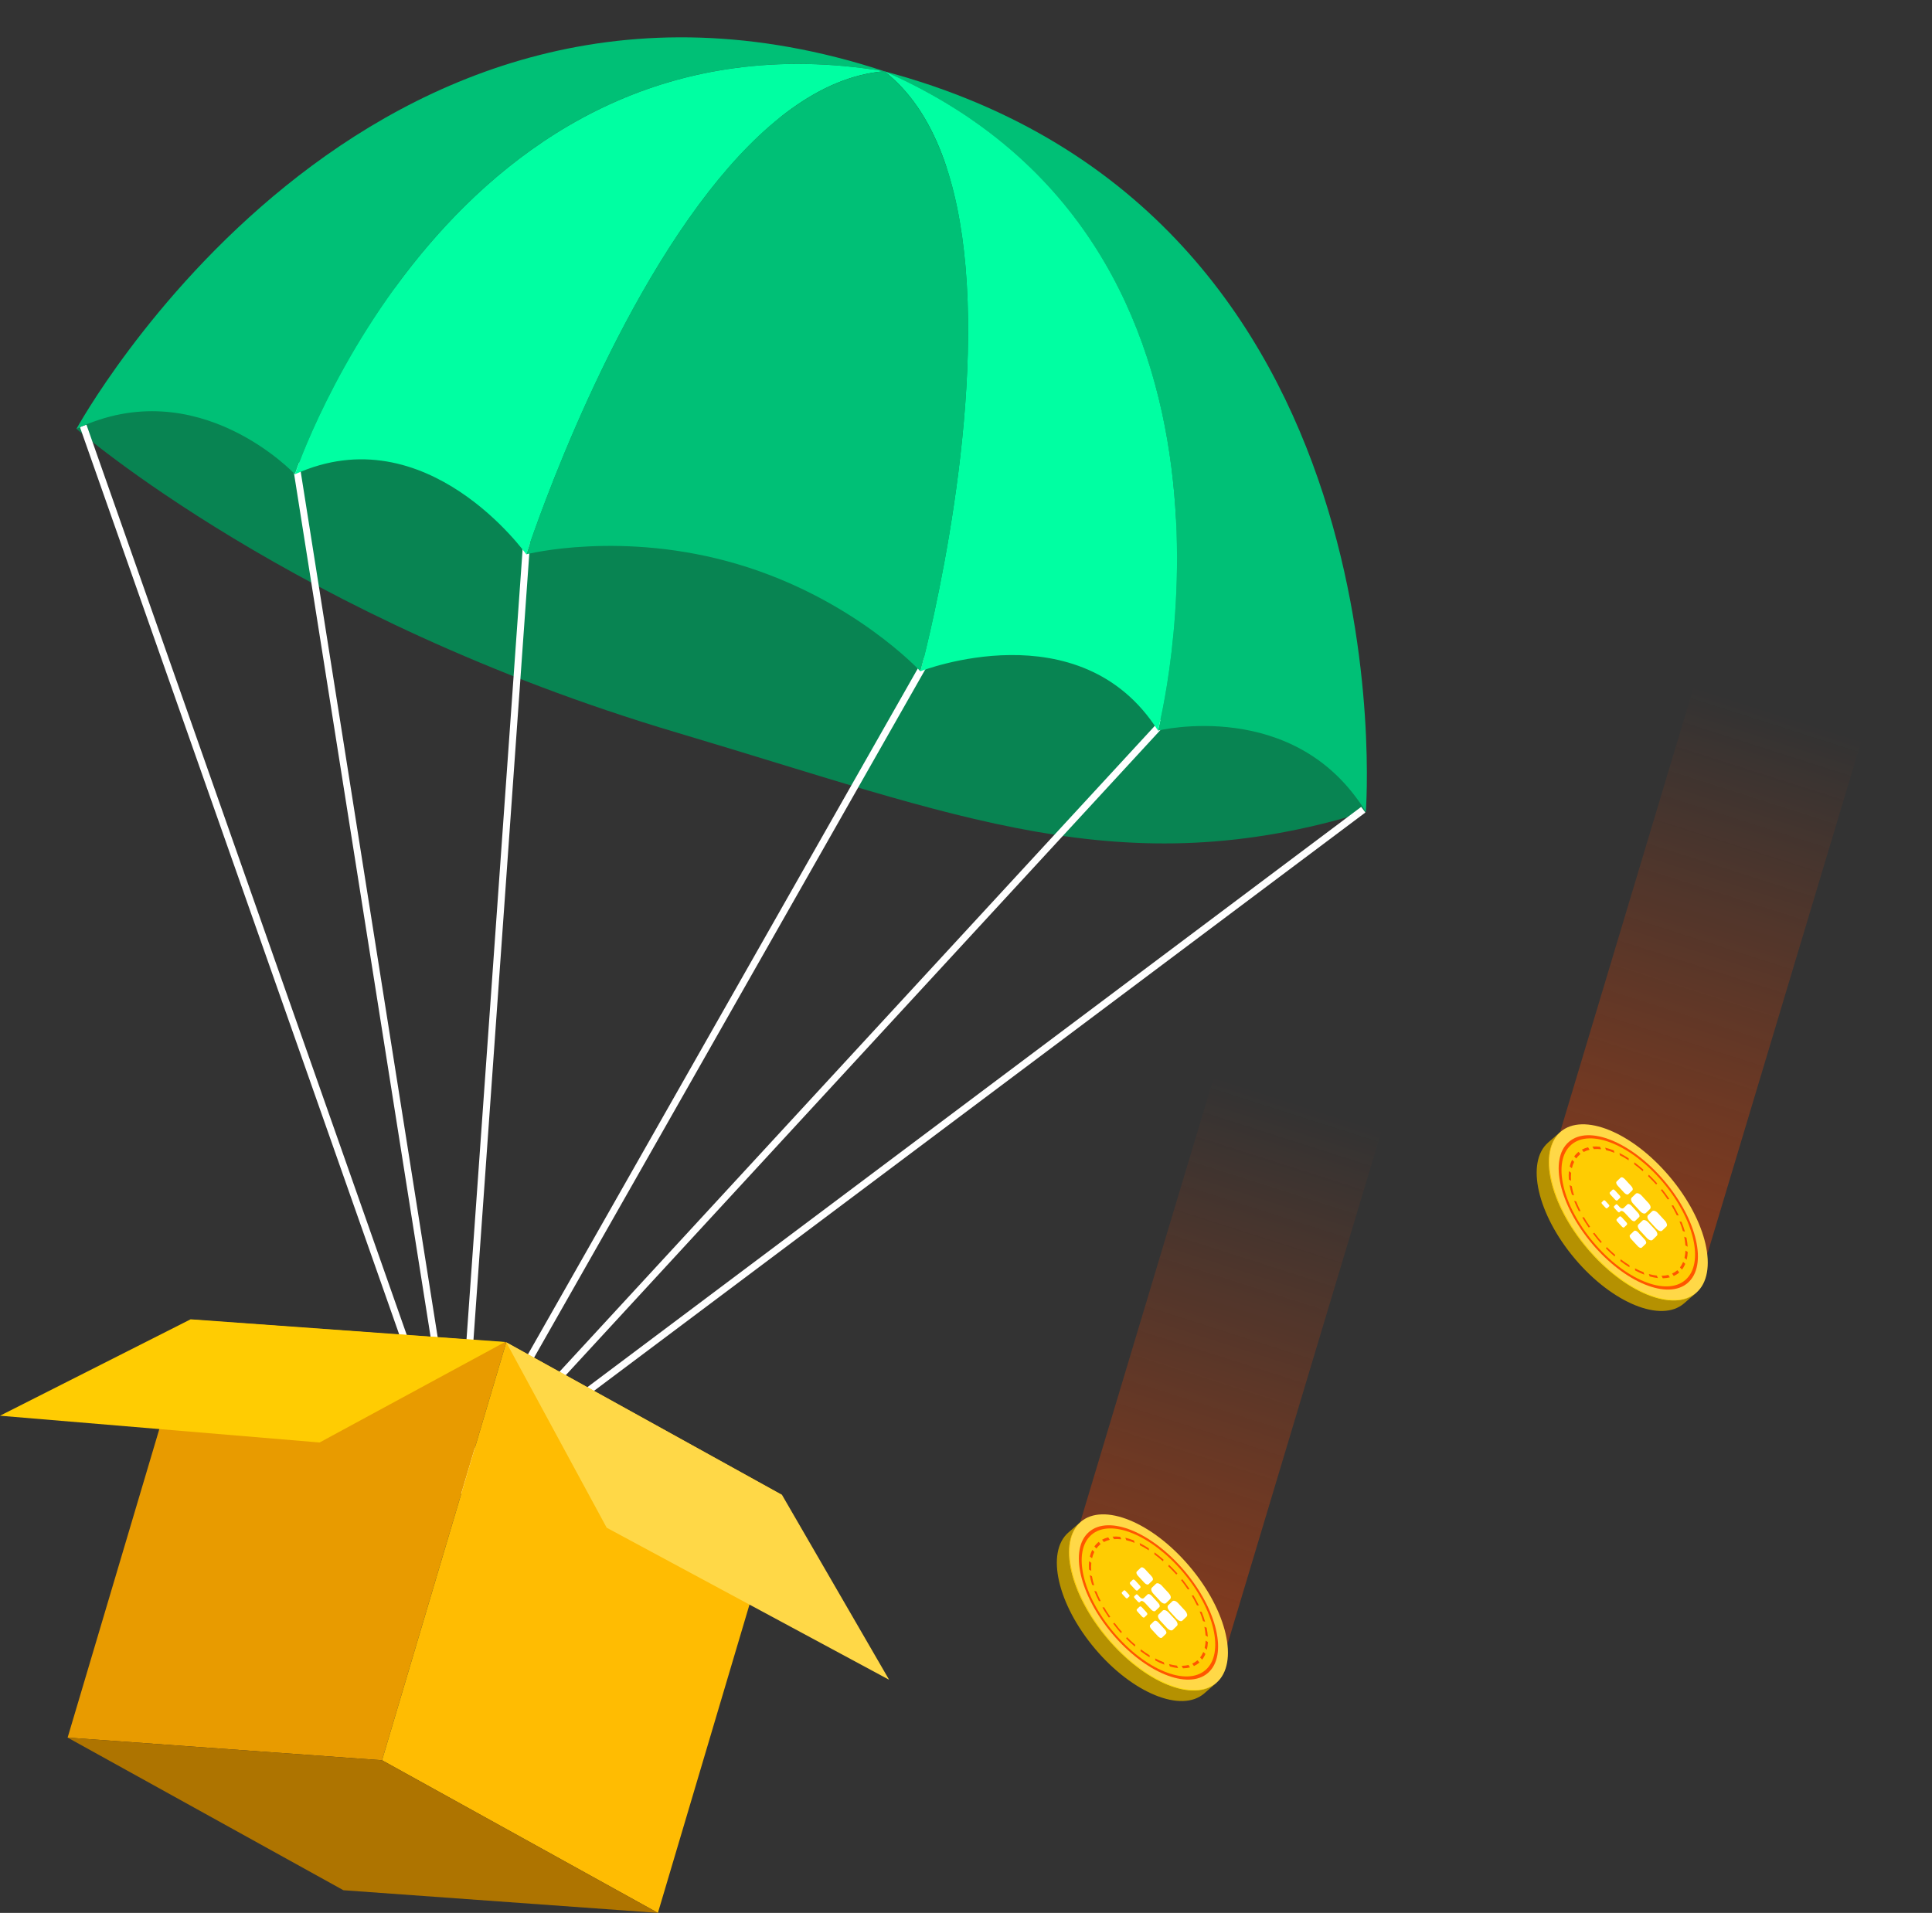 <svg width="207" height="205" viewBox="0 0 207 205" fill="none" xmlns="http://www.w3.org/2000/svg">
<rect x="0" y="0" width="207" height="205" fill="#333333" stroke="none"/>
<path d="M8.184 45.952C8.184 45.952 31.528 66.338 72.497 78.505C102.594 87.443 120.219 95.023 146.342 86.993L94.744 7.627L8.184 45.952Z" fill="#088452"/>
<path d="M48.819 160.2L8.561 45.763L9.262 45.511L48.163 156.09L31.32 49.585L32.048 49.468L49.539 160.02L48.819 160.2Z" fill="white"/>
<path d="M56.136 56.87L48.812 160.049L49.557 160.102L56.881 56.923L56.136 56.87Z" fill="white"/>
<path d="M48.795 160.191L48.301 159.643L124.727 76.706L125.275 77.21L51.601 157.161L145.841 86.472L146.29 87.075L48.795 160.191Z" fill="white"/>
<path d="M99.487 69.615L48.268 159.741L48.916 160.11L100.136 69.984L99.487 69.615Z" fill="white"/>
<path d="M94.745 7.636C48.515 -0.026 31.601 50.826 31.601 50.826C31.601 50.826 21.223 39.747 8.193 45.961C8.193 45.961 39.091 -10.646 94.754 7.636H94.745Z" fill="#00C076"/>
<path d="M94.746 7.636C87.786 8.22 81.428 13.499 75.979 20.477C63.992 35.827 56.385 59.405 56.385 59.405C56.385 59.405 45.719 44.397 31.602 50.826C31.602 50.826 48.516 -0.017 94.746 7.636Z" fill="#00FFA2"/>
<path d="M146.329 87.002C138.803 74.683 124.064 78.298 124.064 78.298C124.064 78.298 137.652 26.466 94.74 7.636C151.356 22.698 146.338 87.002 146.338 87.002H146.329Z" fill="#00C076"/>
<path d="M124.064 78.289C115.746 65.187 98.616 71.94 98.616 71.94C98.742 71.455 105.099 47.832 103.454 28.633C102.698 19.812 100.253 11.925 94.74 7.627C137.661 26.448 124.064 78.289 124.064 78.289Z" fill="#00FFA2"/>
<path d="M98.618 71.949C98.618 71.949 105.119 48.039 103.456 28.642C102.7 19.821 100.254 11.934 94.742 7.636C87.782 8.22 81.424 13.499 75.975 20.477C63.988 35.827 56.381 59.405 56.381 59.405C56.381 59.405 66.659 56.788 79.05 60.466C91.442 64.144 98.627 71.958 98.627 71.958L98.618 71.949Z" fill="#00C076"/>
<path d="M40.931 188.643L7.246 186.215L20.555 141.424L54.24 143.852L40.931 188.643Z" fill="#E89B00"/>
<path d="M40.934 188.643L70.491 205L83.791 160.209L54.242 143.852L40.934 188.643Z" fill="#FFBC02"/>
<path d="M7.246 186.215L40.931 188.643L70.489 205L36.795 202.572L7.246 186.215Z" fill="#AE7400"/>
<path d="M54.24 143.852L65.004 163.725L95.263 180.019L83.789 160.209L54.24 143.852Z" fill="#FFD847"/>
<path d="M54.116 143.816L34.243 154.589L0 151.72L20.422 141.388L54.116 143.816Z" fill="#FFCC02"/>
<path style="mix-blend-mode:screen" opacity="0.5" d="M152.152 41.822L115.737 163.148L130.267 180.364L170.123 47.574L152.152 41.822Z" fill="url(#paint0_linear_4001_4509)"/>
<path d="M130.33 180.346L129.027 181.479C126.584 183.6 121.345 181.459 117.328 176.699C113.308 171.937 112.029 166.358 114.473 164.234L115.776 163.101C113.334 165.221 114.614 170.805 118.631 175.565C122.652 180.327 127.891 182.467 130.333 180.347L130.33 180.346Z" fill="#B59101"/>
<path d="M130.325 180.352C127.882 182.473 122.644 180.333 118.627 175.573C114.607 170.811 113.329 165.233 115.772 163.109C118.215 160.989 123.453 163.129 127.47 167.889C131.49 172.65 132.768 178.229 130.325 180.352Z" fill="#FFD847"/>
<path d="M118.698 175.507C114.699 170.767 113.415 165.218 115.808 163.074C115.795 163.084 115.785 163.092 115.771 163.103C113.328 165.223 114.606 170.807 118.627 175.569C122.647 180.331 127.887 182.472 130.327 180.35C130.337 180.338 130.348 180.327 130.362 180.317C127.905 182.389 122.697 180.248 118.698 175.507Z" fill="url(#paint1_linear_4001_4509)"/>
<path d="M129.424 179.285C127.283 181.145 122.696 179.268 119.177 175.097C115.657 170.926 114.535 166.038 116.676 164.178C118.817 162.319 123.403 164.195 126.923 168.366C130.442 172.537 131.565 177.426 129.424 179.285Z" fill="#FF5600"/>
<path d="M129.163 178.973C127.113 180.755 122.711 178.96 119.335 174.956C115.958 170.956 114.882 166.266 116.936 164.485C118.986 162.704 123.388 164.499 126.764 168.503C130.141 172.503 131.217 177.193 129.163 178.973Z" fill="#FFCC02"/>
<path d="M119.741 174.603C119.576 174.399 119.418 174.198 119.269 173.999L119.414 173.917C119.558 174.11 119.714 174.307 119.871 174.501C119.978 174.627 120.093 174.759 120.207 174.887L120.095 175.01C119.977 174.877 119.855 174.742 119.74 174.606L119.741 174.603ZM120.653 175.597L120.744 175.449C121.034 175.74 121.338 176.021 121.645 176.281L121.591 176.459C121.27 176.188 120.954 175.899 120.654 175.593L120.653 175.597ZM118.799 173.345C118.55 172.986 118.32 172.625 118.115 172.273L118.3 172.247C118.498 172.586 118.72 172.937 118.962 173.283L118.802 173.346L118.799 173.345ZM122.197 176.947L122.228 176.751C122.538 176.986 122.858 177.202 123.171 177.394L123.175 177.616C122.847 177.416 122.516 177.189 122.193 176.946L122.197 176.947ZM117.742 171.591C117.552 171.224 117.386 170.859 117.247 170.501L117.463 170.545C117.597 170.886 117.759 171.239 117.939 171.591L117.742 171.591ZM123.791 177.964L123.764 177.727C124.075 177.889 124.389 178.033 124.694 178.145L124.759 178.398C124.442 178.278 124.119 178.131 123.795 177.962L123.791 177.964ZM117.009 169.837C116.9 169.485 116.813 169.141 116.757 168.81L116.995 168.923C117.052 169.239 117.132 169.571 117.238 169.91L117.012 169.838L117.009 169.837ZM125.34 178.594L125.252 178.335C125.545 178.417 125.836 178.473 126.106 178.504L126.227 178.771C125.943 178.739 125.646 178.681 125.34 178.594ZM116.678 168.204C116.655 167.895 116.658 167.594 116.686 167.312L116.927 167.485C116.899 167.755 116.897 168.042 116.919 168.343L116.677 168.207L116.678 168.204ZM126.746 178.793L126.608 178.525C126.865 178.518 127.11 178.49 127.334 178.429L127.501 178.692C127.267 178.754 127.014 178.787 126.747 178.79L126.746 178.793ZM116.771 166.809C116.83 166.556 116.919 166.319 117.023 166.102L117.251 166.318C117.146 166.524 117.063 166.755 117.007 166.999L116.771 166.809ZM127.923 178.547L127.74 178.29C127.94 178.199 128.128 178.079 128.292 177.936L128.305 177.926L128.511 178.168L128.497 178.182C128.325 178.329 128.132 178.452 127.923 178.547ZM117.253 165.727C117.363 165.574 117.493 165.435 117.633 165.311C117.662 165.283 117.694 165.26 117.723 165.236L117.924 165.481C117.896 165.505 117.864 165.528 117.836 165.552C117.701 165.671 117.576 165.804 117.47 165.954L117.25 165.726L117.253 165.727ZM128.583 177.628C128.72 177.454 128.833 177.255 128.923 177.037L129.153 177.247C129.06 177.475 128.942 177.68 128.799 177.859L128.583 177.628ZM118.27 165.26L118.079 165.004C118.281 164.896 118.501 164.811 118.737 164.754L118.905 165.018C118.677 165.07 118.465 165.153 118.271 165.257L118.27 165.26ZM129.068 176.605C129.127 176.363 129.164 176.099 129.178 175.819L129.419 175.981C129.406 176.271 129.368 176.546 129.306 176.799L129.071 176.606L129.068 176.605ZM119.354 164.947L119.205 164.679C119.464 164.655 119.741 164.662 120.023 164.697L120.141 164.963C119.868 164.931 119.605 164.924 119.354 164.947ZM129.17 175.272C129.15 174.975 129.107 174.66 129.042 174.337L129.28 174.439C129.349 174.774 129.395 175.101 129.41 175.412L129.17 175.272ZM120.667 165.058L120.57 164.795C120.871 164.865 121.186 164.966 121.502 165.092L121.56 165.343C121.258 165.22 120.955 165.124 120.664 165.057L120.667 165.058ZM128.892 173.722C128.795 173.386 128.676 173.043 128.536 172.7L128.75 172.739C128.896 173.098 129.022 173.455 129.119 173.802L128.887 173.728L128.892 173.722ZM122.142 165.606L122.108 165.367C122.43 165.528 122.762 165.719 123.092 165.935L123.087 166.15C122.772 165.943 122.452 165.76 122.145 165.607L122.142 165.606ZM128.246 172.044C128.079 171.696 127.889 171.341 127.683 170.996L127.865 170.966C128.078 171.324 128.278 171.694 128.451 172.058L128.246 172.044ZM123.676 166.566L123.704 166.366C124.025 166.604 124.348 166.869 124.669 167.152L124.603 167.322C124.296 167.051 123.981 166.796 123.676 166.566ZM127.274 170.347C127.045 170.005 126.798 169.665 126.539 169.339L126.678 169.243C126.946 169.583 127.204 169.934 127.443 170.29L127.278 170.344L127.274 170.347ZM125.167 167.845L125.252 167.691C125.549 167.982 125.851 168.295 126.148 168.622L126.036 168.748C125.749 168.432 125.456 168.128 125.166 167.848L125.167 167.845Z" fill="#FF5600"/>
<path d="M124.144 169.697C124.248 169.741 124.372 169.81 124.479 169.932C124.708 170.193 124.952 170.437 125.186 170.692C125.451 170.983 125.516 171.235 125.357 171.387C125.218 171.519 125.082 171.656 124.943 171.789C124.799 171.927 124.544 171.845 124.305 171.585C124.062 171.324 123.82 171.062 123.581 170.802C123.349 170.551 123.282 170.283 123.417 170.15C123.564 170.005 123.712 169.864 123.861 169.724C123.92 169.666 124.012 169.655 124.148 169.698L124.144 169.697Z" fill="white"/>
<path d="M124.082 173.306C124.055 173.184 124.073 173.09 124.134 173.028C124.28 172.883 124.432 172.744 124.577 172.603C124.702 172.481 124.974 172.564 125.195 172.8C125.43 173.052 125.662 173.313 125.901 173.563C126 173.668 126.08 173.767 126.125 173.885C126.188 174.041 126.181 174.156 126.11 174.229C125.961 174.381 125.81 174.531 125.654 174.673C125.521 174.796 125.261 174.71 125.04 174.473C124.789 174.202 124.539 173.931 124.286 173.659C124.183 173.545 124.117 173.424 124.079 173.302L124.082 173.306Z" fill="white"/>
<path d="M127.188 172.982C127.208 173.091 127.202 173.181 127.142 173.239C126.987 173.389 126.836 173.539 126.679 173.684C126.547 173.804 126.285 173.713 126.069 173.482C125.823 173.22 125.581 172.955 125.337 172.689C125.097 172.429 125.032 172.165 125.173 172.026C125.317 171.888 125.458 171.749 125.603 171.611C125.741 171.478 125.999 171.561 126.231 171.811C126.484 172.084 126.736 172.359 126.99 172.631C127.094 172.742 127.151 172.859 127.185 172.981L127.188 172.982Z" fill="white"/>
<path d="M124.961 174.894C124.983 174.982 124.969 175.051 124.925 175.093C124.785 175.228 124.645 175.364 124.502 175.499C124.413 175.584 124.231 175.53 124.077 175.363C123.831 175.101 123.586 174.838 123.345 174.57C123.205 174.415 123.157 174.223 123.238 174.142C123.38 173.999 123.524 173.861 123.671 173.724C123.76 173.642 123.941 173.696 124.09 173.858C124.334 174.116 124.575 174.381 124.818 174.642C124.893 174.721 124.941 174.807 124.961 174.894Z" fill="white"/>
<path d="M122.865 169.799C122.781 169.772 122.7 169.713 122.622 169.633C122.387 169.382 122.155 169.131 121.925 168.877C121.755 168.69 121.711 168.507 121.812 168.407C121.947 168.277 122.082 168.147 122.215 168.02C122.325 167.915 122.502 167.972 122.686 168.17C122.915 168.416 123.144 168.666 123.37 168.911C123.532 169.088 123.578 169.276 123.486 169.368C123.35 169.501 123.208 169.633 123.072 169.769C123.025 169.817 122.958 169.829 122.866 169.796L122.865 169.799Z" fill="white"/>
<path d="M121.061 169.695C121.043 169.638 121.057 169.602 121.084 169.573C121.178 169.482 121.271 169.386 121.368 169.299C121.427 169.244 121.526 169.276 121.628 169.382C121.788 169.555 121.948 169.728 122.107 169.9C122.209 170.01 122.231 170.109 122.171 170.167C122.077 170.259 121.982 170.35 121.887 170.441C121.828 170.496 121.734 170.47 121.636 170.361C121.473 170.188 121.311 170.011 121.149 169.837C121.106 169.791 121.072 169.739 121.06 169.687L121.061 169.695Z" fill="white"/>
<path d="M122.499 173.345C122.448 173.328 122.402 173.292 122.36 173.245C122.203 173.077 122.046 172.905 121.89 172.734C121.776 172.609 121.754 172.517 121.82 172.45C121.91 172.364 121.997 172.274 122.089 172.19C122.163 172.121 122.254 172.147 122.373 172.28C122.522 172.442 122.671 172.6 122.817 172.761C122.939 172.895 122.963 172.992 122.891 173.065C122.801 173.154 122.708 173.238 122.618 173.327C122.591 173.356 122.553 173.366 122.499 173.345Z" fill="white"/>
<path d="M124.208 172.235C124.071 172.372 123.931 172.508 123.789 172.64C123.691 172.73 123.511 172.672 123.344 172.498C123.133 172.272 122.924 172.05 122.717 171.822C122.603 171.697 122.49 171.602 122.357 171.575C122.27 171.558 122.224 171.595 122.182 171.64C122.086 171.746 122.053 171.809 121.819 171.543C121.742 171.456 121.664 171.376 121.587 171.292C121.5 171.194 121.48 171.118 121.531 171.068C121.596 171.004 121.662 170.947 121.725 170.882C121.763 170.836 121.866 170.872 121.931 170.948C121.995 171.017 122.055 171.087 122.123 171.157C122.18 171.212 122.238 171.267 122.305 171.289C122.425 171.327 122.508 171.309 122.57 171.244C122.69 171.117 122.82 171.003 122.945 170.881C123.045 170.784 123.22 170.836 123.392 171.016C123.633 171.27 123.87 171.53 124.103 171.789C124.258 171.964 124.302 172.147 124.21 172.243L124.208 172.235Z" fill="white"/>
<path d="M120.492 170.433C120.54 170.449 120.58 170.48 120.617 170.521C120.729 170.642 120.838 170.761 120.95 170.882C121.021 170.96 121.045 171.034 121.003 171.079C120.935 171.153 120.865 171.219 120.789 171.284C120.746 171.321 120.67 171.293 120.598 171.215C120.48 171.093 120.366 170.968 120.253 170.84C120.184 170.763 120.164 170.69 120.206 170.644C120.273 170.574 120.347 170.505 120.419 170.44C120.438 170.424 120.469 170.426 120.495 170.434L120.492 170.433Z" fill="white"/>
<path style="mix-blend-mode:screen" opacity="0.5" d="M203.562 0.022L167.147 121.348L181.677 138.564L221.533 5.774L203.562 0.022Z" fill="url(#paint2_linear_4001_4509)"/>
<path d="M181.74 138.545L180.437 139.678C177.994 141.799 172.755 139.659 168.738 134.898C164.718 130.136 163.44 124.557 165.883 122.433L167.187 121.3C164.744 123.42 166.024 129.004 170.042 133.765C174.062 138.526 179.301 140.666 181.744 138.546L181.74 138.545Z" fill="#B59101"/>
<path d="M181.735 138.552C179.292 140.672 174.054 138.532 170.037 133.772C166.017 129.011 164.739 123.432 167.182 121.308C169.625 119.188 174.863 121.328 178.88 126.088C182.9 130.849 184.178 136.428 181.735 138.552Z" fill="#FFD847"/>
<path d="M170.108 133.706C166.109 128.966 164.825 123.417 167.218 121.273C167.205 121.283 167.195 121.291 167.181 121.302C164.739 123.423 166.016 129.006 170.037 133.768C174.058 138.53 179.297 140.671 181.737 138.549C181.747 138.538 181.758 138.526 181.772 138.516C179.315 140.588 174.107 138.447 170.108 133.706Z" fill="url(#paint3_linear_4001_4509)"/>
<path d="M180.834 137.484C178.693 139.344 174.106 137.467 170.587 133.296C167.067 129.126 165.945 124.237 168.086 122.378C170.227 120.518 174.814 122.395 178.333 126.565C181.853 130.736 182.975 135.625 180.834 137.484Z" fill="#FF5600"/>
<path d="M180.574 137.173C178.523 138.954 174.121 137.159 170.745 133.155C167.368 129.155 166.292 124.465 168.346 122.685C170.396 120.903 174.799 122.699 178.174 126.702C181.551 130.702 182.627 135.392 180.574 137.173Z" fill="#FFCC02"/>
<path d="M171.151 132.802C170.986 132.598 170.828 132.397 170.68 132.199L170.825 132.116C170.968 132.309 171.124 132.506 171.281 132.7C171.388 132.826 171.503 132.958 171.617 133.087L171.505 133.209C171.387 133.076 171.265 132.941 171.15 132.805L171.151 132.802ZM172.063 133.796L172.154 133.648C172.444 133.94 172.748 134.221 173.055 134.481L173.001 134.658C172.68 134.387 172.365 134.098 172.064 133.793L172.063 133.796ZM170.209 131.544C169.96 131.185 169.73 130.825 169.525 130.472L169.71 130.446C169.908 130.786 170.131 131.136 170.373 131.482L170.212 131.545L170.209 131.544ZM173.607 135.146L173.638 134.95C173.948 135.185 174.268 135.402 174.582 135.594L174.585 135.816C174.257 135.615 173.926 135.388 173.604 135.145L173.607 135.146ZM169.152 129.79C168.962 129.424 168.796 129.058 168.657 128.701L168.873 128.744C169.007 129.085 169.169 129.438 169.349 129.79L169.152 129.79ZM175.201 136.163L175.174 135.926C175.486 136.088 175.799 136.232 176.104 136.345L176.169 136.597C175.852 136.478 175.529 136.33 175.206 136.161L175.201 136.163ZM168.419 128.036C168.31 127.685 168.223 127.34 168.167 127.01L168.405 127.123C168.462 127.439 168.542 127.77 168.648 128.109L168.422 128.037L168.419 128.036ZM176.75 136.794L176.662 136.534C176.955 136.616 177.246 136.672 177.516 136.703L177.637 136.97C177.353 136.938 177.056 136.88 176.75 136.794ZM168.089 126.403C168.065 126.094 168.068 125.793 168.096 125.511L168.337 125.684C168.309 125.955 168.307 126.241 168.329 126.543L168.088 126.407L168.089 126.403ZM178.157 136.993L178.019 136.724C178.275 136.718 178.52 136.689 178.744 136.628L178.912 136.891C178.678 136.953 178.424 136.986 178.158 136.989L178.157 136.993ZM168.181 125.008C168.24 124.755 168.329 124.518 168.433 124.301L168.661 124.518C168.557 124.724 168.473 124.954 168.417 125.198L168.181 125.008ZM179.334 136.746L179.15 136.489C179.35 136.398 179.539 136.278 179.702 136.135L179.716 136.125L179.922 136.367L179.907 136.381C179.735 136.529 179.543 136.651 179.334 136.746ZM168.663 123.926C168.773 123.773 168.903 123.634 169.043 123.51C169.073 123.482 169.104 123.459 169.133 123.435L169.334 123.68C169.306 123.704 169.274 123.727 169.246 123.751C169.111 123.87 168.986 124.003 168.881 124.154L168.66 123.925L168.663 123.926ZM179.993 135.827C180.13 135.654 180.243 135.454 180.334 135.237L180.564 135.446C180.47 135.674 180.352 135.879 180.209 136.058L179.993 135.827ZM169.68 123.459L169.489 123.203C169.691 123.095 169.911 123.01 170.148 122.953L170.315 123.217C170.088 123.269 169.875 123.352 169.681 123.456L169.68 123.459ZM180.478 134.804C180.537 134.562 180.574 134.298 180.588 134.019L180.829 134.18C180.816 134.47 180.779 134.746 180.716 134.998L180.481 134.805L180.478 134.804ZM170.764 123.147L170.616 122.878C170.874 122.854 171.151 122.862 171.434 122.897L171.551 123.162C171.278 123.13 171.015 123.124 170.764 123.147ZM180.58 133.471C180.56 133.174 180.517 132.859 180.452 132.536L180.69 132.638C180.759 132.973 180.805 133.3 180.821 133.611L180.58 133.471ZM172.078 123.257L171.98 122.994C172.281 123.064 172.597 123.165 172.912 123.291L172.971 123.542C172.668 123.42 172.365 123.323 172.074 123.256L172.078 123.257ZM180.302 131.922C180.206 131.585 180.087 131.242 179.946 130.899L180.161 130.938C180.307 131.298 180.432 131.654 180.529 132.001L180.297 131.927L180.302 131.922ZM173.552 123.805L173.518 123.566C173.84 123.728 174.172 123.918 174.502 124.134L174.497 124.35C174.182 124.142 173.862 123.959 173.555 123.806L173.552 123.805ZM179.656 130.243C179.489 129.896 179.299 129.541 179.093 129.195L179.275 129.165C179.488 129.524 179.688 129.893 179.861 130.257L179.656 130.243ZM175.086 124.766L175.115 124.565C175.435 124.803 175.758 125.068 176.079 125.351L176.013 125.522C175.706 125.251 175.391 124.995 175.086 124.766ZM178.684 128.546C178.455 128.204 178.208 127.864 177.949 127.538L178.088 127.443C178.356 127.782 178.614 128.133 178.853 128.489L178.689 128.543L178.684 128.546ZM176.577 126.044L176.662 125.891C176.959 126.181 177.261 126.494 177.558 126.821L177.446 126.947C177.159 126.631 176.866 126.327 176.576 126.047L176.577 126.044Z" fill="#FF5600"/>
<path d="M175.552 127.897C175.656 127.941 175.78 128.01 175.888 128.133C176.116 128.393 176.36 128.637 176.594 128.892C176.86 129.183 176.925 129.435 176.766 129.587C176.627 129.72 176.49 129.856 176.351 129.989C176.207 130.127 175.952 130.046 175.713 129.785C175.471 129.524 175.228 129.262 174.989 129.002C174.757 128.751 174.69 128.483 174.826 128.35C174.972 128.205 175.12 128.065 175.269 127.924C175.329 127.866 175.42 127.855 175.556 127.898L175.552 127.897Z" fill="white"/>
<path d="M175.49 131.506C175.463 131.384 175.481 131.29 175.542 131.228C175.688 131.084 175.84 130.944 175.985 130.803C176.11 130.681 176.382 130.764 176.604 131C176.839 131.252 177.07 131.514 177.309 131.763C177.408 131.868 177.488 131.967 177.534 132.085C177.596 132.241 177.589 132.357 177.518 132.429C177.37 132.581 177.218 132.731 177.062 132.873C176.93 132.997 176.67 132.91 176.448 132.673C176.198 132.402 175.948 132.131 175.694 131.859C175.591 131.745 175.525 131.624 175.488 131.502L175.49 131.506Z" fill="white"/>
<path d="M178.596 131.182C178.616 131.291 178.61 131.381 178.55 131.44C178.395 131.589 178.244 131.74 178.087 131.885C177.955 132.005 177.693 131.914 177.477 131.683C177.231 131.42 176.99 131.155 176.745 130.89C176.506 130.629 176.441 130.365 176.581 130.226C176.726 130.088 176.867 129.949 177.011 129.811C177.15 129.679 177.407 129.761 177.639 130.011C177.892 130.284 178.145 130.559 178.398 130.832C178.502 130.942 178.559 131.06 178.593 131.181L178.596 131.182Z" fill="white"/>
<path d="M176.369 133.094C176.391 133.182 176.378 133.252 176.333 133.293C176.194 133.428 176.054 133.564 175.91 133.699C175.821 133.784 175.64 133.73 175.485 133.563C175.239 133.301 174.994 133.038 174.753 132.77C174.613 132.615 174.565 132.423 174.646 132.342C174.788 132.2 174.932 132.061 175.08 131.924C175.168 131.842 175.349 131.896 175.498 132.058C175.742 132.316 175.983 132.581 176.226 132.842C176.301 132.922 176.349 133.007 176.369 133.094Z" fill="white"/>
<path d="M174.273 127.999C174.189 127.973 174.108 127.914 174.03 127.833C173.795 127.582 173.563 127.331 173.333 127.077C173.163 126.891 173.12 126.707 173.221 126.607C173.355 126.477 173.49 126.347 173.624 126.22C173.733 126.115 173.91 126.172 174.094 126.37C174.323 126.617 174.552 126.866 174.778 127.111C174.94 127.288 174.986 127.476 174.894 127.568C174.759 127.702 174.616 127.833 174.48 127.97C174.434 128.017 174.366 128.029 174.274 127.996L174.273 127.999Z" fill="white"/>
<path d="M172.469 127.895C172.451 127.838 172.466 127.802 172.492 127.774C172.586 127.682 172.679 127.586 172.776 127.499C172.835 127.445 172.935 127.476 173.037 127.583C173.196 127.755 173.356 127.928 173.516 128.1C173.617 128.21 173.64 128.309 173.58 128.368C173.485 128.459 173.39 128.55 173.296 128.642C173.237 128.697 173.142 128.67 173.044 128.562C172.882 128.388 172.72 128.211 172.557 128.038C172.514 127.991 172.48 127.939 172.468 127.888L172.469 127.895Z" fill="white"/>
<path d="M173.908 131.545C173.856 131.529 173.811 131.492 173.768 131.445C173.611 131.277 173.454 131.106 173.298 130.934C173.184 130.809 173.162 130.718 173.228 130.65C173.318 130.565 173.405 130.475 173.498 130.39C173.571 130.321 173.662 130.347 173.781 130.48C173.93 130.642 174.08 130.8 174.225 130.961C174.347 131.096 174.371 131.192 174.299 131.265C174.209 131.354 174.116 131.438 174.026 131.527C174 131.556 173.961 131.566 173.908 131.545Z" fill="white"/>
<path d="M175.617 130.435C175.48 130.572 175.34 130.708 175.197 130.84C175.099 130.93 174.919 130.873 174.752 130.698C174.541 130.472 174.332 130.25 174.125 130.022C174.011 129.897 173.898 129.802 173.765 129.775C173.678 129.758 173.632 129.795 173.59 129.84C173.494 129.946 173.461 130.009 173.227 129.743C173.151 129.656 173.072 129.576 172.995 129.492C172.908 129.394 172.888 129.318 172.939 129.268C173.004 129.204 173.071 129.148 173.133 129.083C173.172 129.036 173.274 129.072 173.339 129.149C173.403 129.217 173.463 129.288 173.531 129.357C173.588 129.412 173.646 129.468 173.714 129.489C173.833 129.527 173.916 129.51 173.978 129.445C174.098 129.317 174.228 129.204 174.353 129.081C174.453 128.984 174.628 129.036 174.8 129.217C175.042 129.471 175.278 129.73 175.511 129.989C175.667 130.164 175.71 130.347 175.618 130.443L175.617 130.435Z" fill="white"/>
<path d="M171.9 128.634C171.948 128.649 171.988 128.68 172.025 128.722C172.137 128.842 172.246 128.961 172.358 129.082C172.43 129.16 172.453 129.234 172.411 129.279C172.343 129.353 172.273 129.42 172.198 129.484C172.154 129.522 172.078 129.494 172.006 129.415C171.888 129.293 171.774 129.168 171.661 129.04C171.592 128.963 171.572 128.89 171.614 128.844C171.681 128.774 171.755 128.705 171.828 128.64C171.847 128.624 171.878 128.626 171.903 128.635L171.9 128.634Z" fill="white"/>
<defs>
<linearGradient id="paint0_linear_4001_4509" x1="119.225" y1="184.339" x2="140.281" y2="118.555" gradientUnits="userSpaceOnUse">
<stop stop-color="#F34500"/>
<stop offset="1" stop-color="#F34500" stop-opacity="0"/>
</linearGradient>
<linearGradient id="paint1_linear_4001_4509" x1="121.948" y1="179.552" x2="123.192" y2="163.08" gradientUnits="userSpaceOnUse">
<stop stop-color="#FFDD00"/>
<stop offset="0.51" stop-color="#FFCF00"/>
<stop offset="1" stop-color="#FFBD00"/>
</linearGradient>
<linearGradient id="paint2_linear_4001_4509" x1="170.635" y1="142.539" x2="191.691" y2="76.755" gradientUnits="userSpaceOnUse">
<stop stop-color="#F34500"/>
<stop offset="1" stop-color="#F34500" stop-opacity="0"/>
</linearGradient>
<linearGradient id="paint3_linear_4001_4509" x1="173.359" y1="137.751" x2="174.602" y2="121.279" gradientUnits="userSpaceOnUse">
<stop stop-color="#FFDD00"/>
<stop offset="0.51" stop-color="#FFCF00"/>
<stop offset="1" stop-color="#FFBD00"/>
</linearGradient>
</defs>
</svg>

